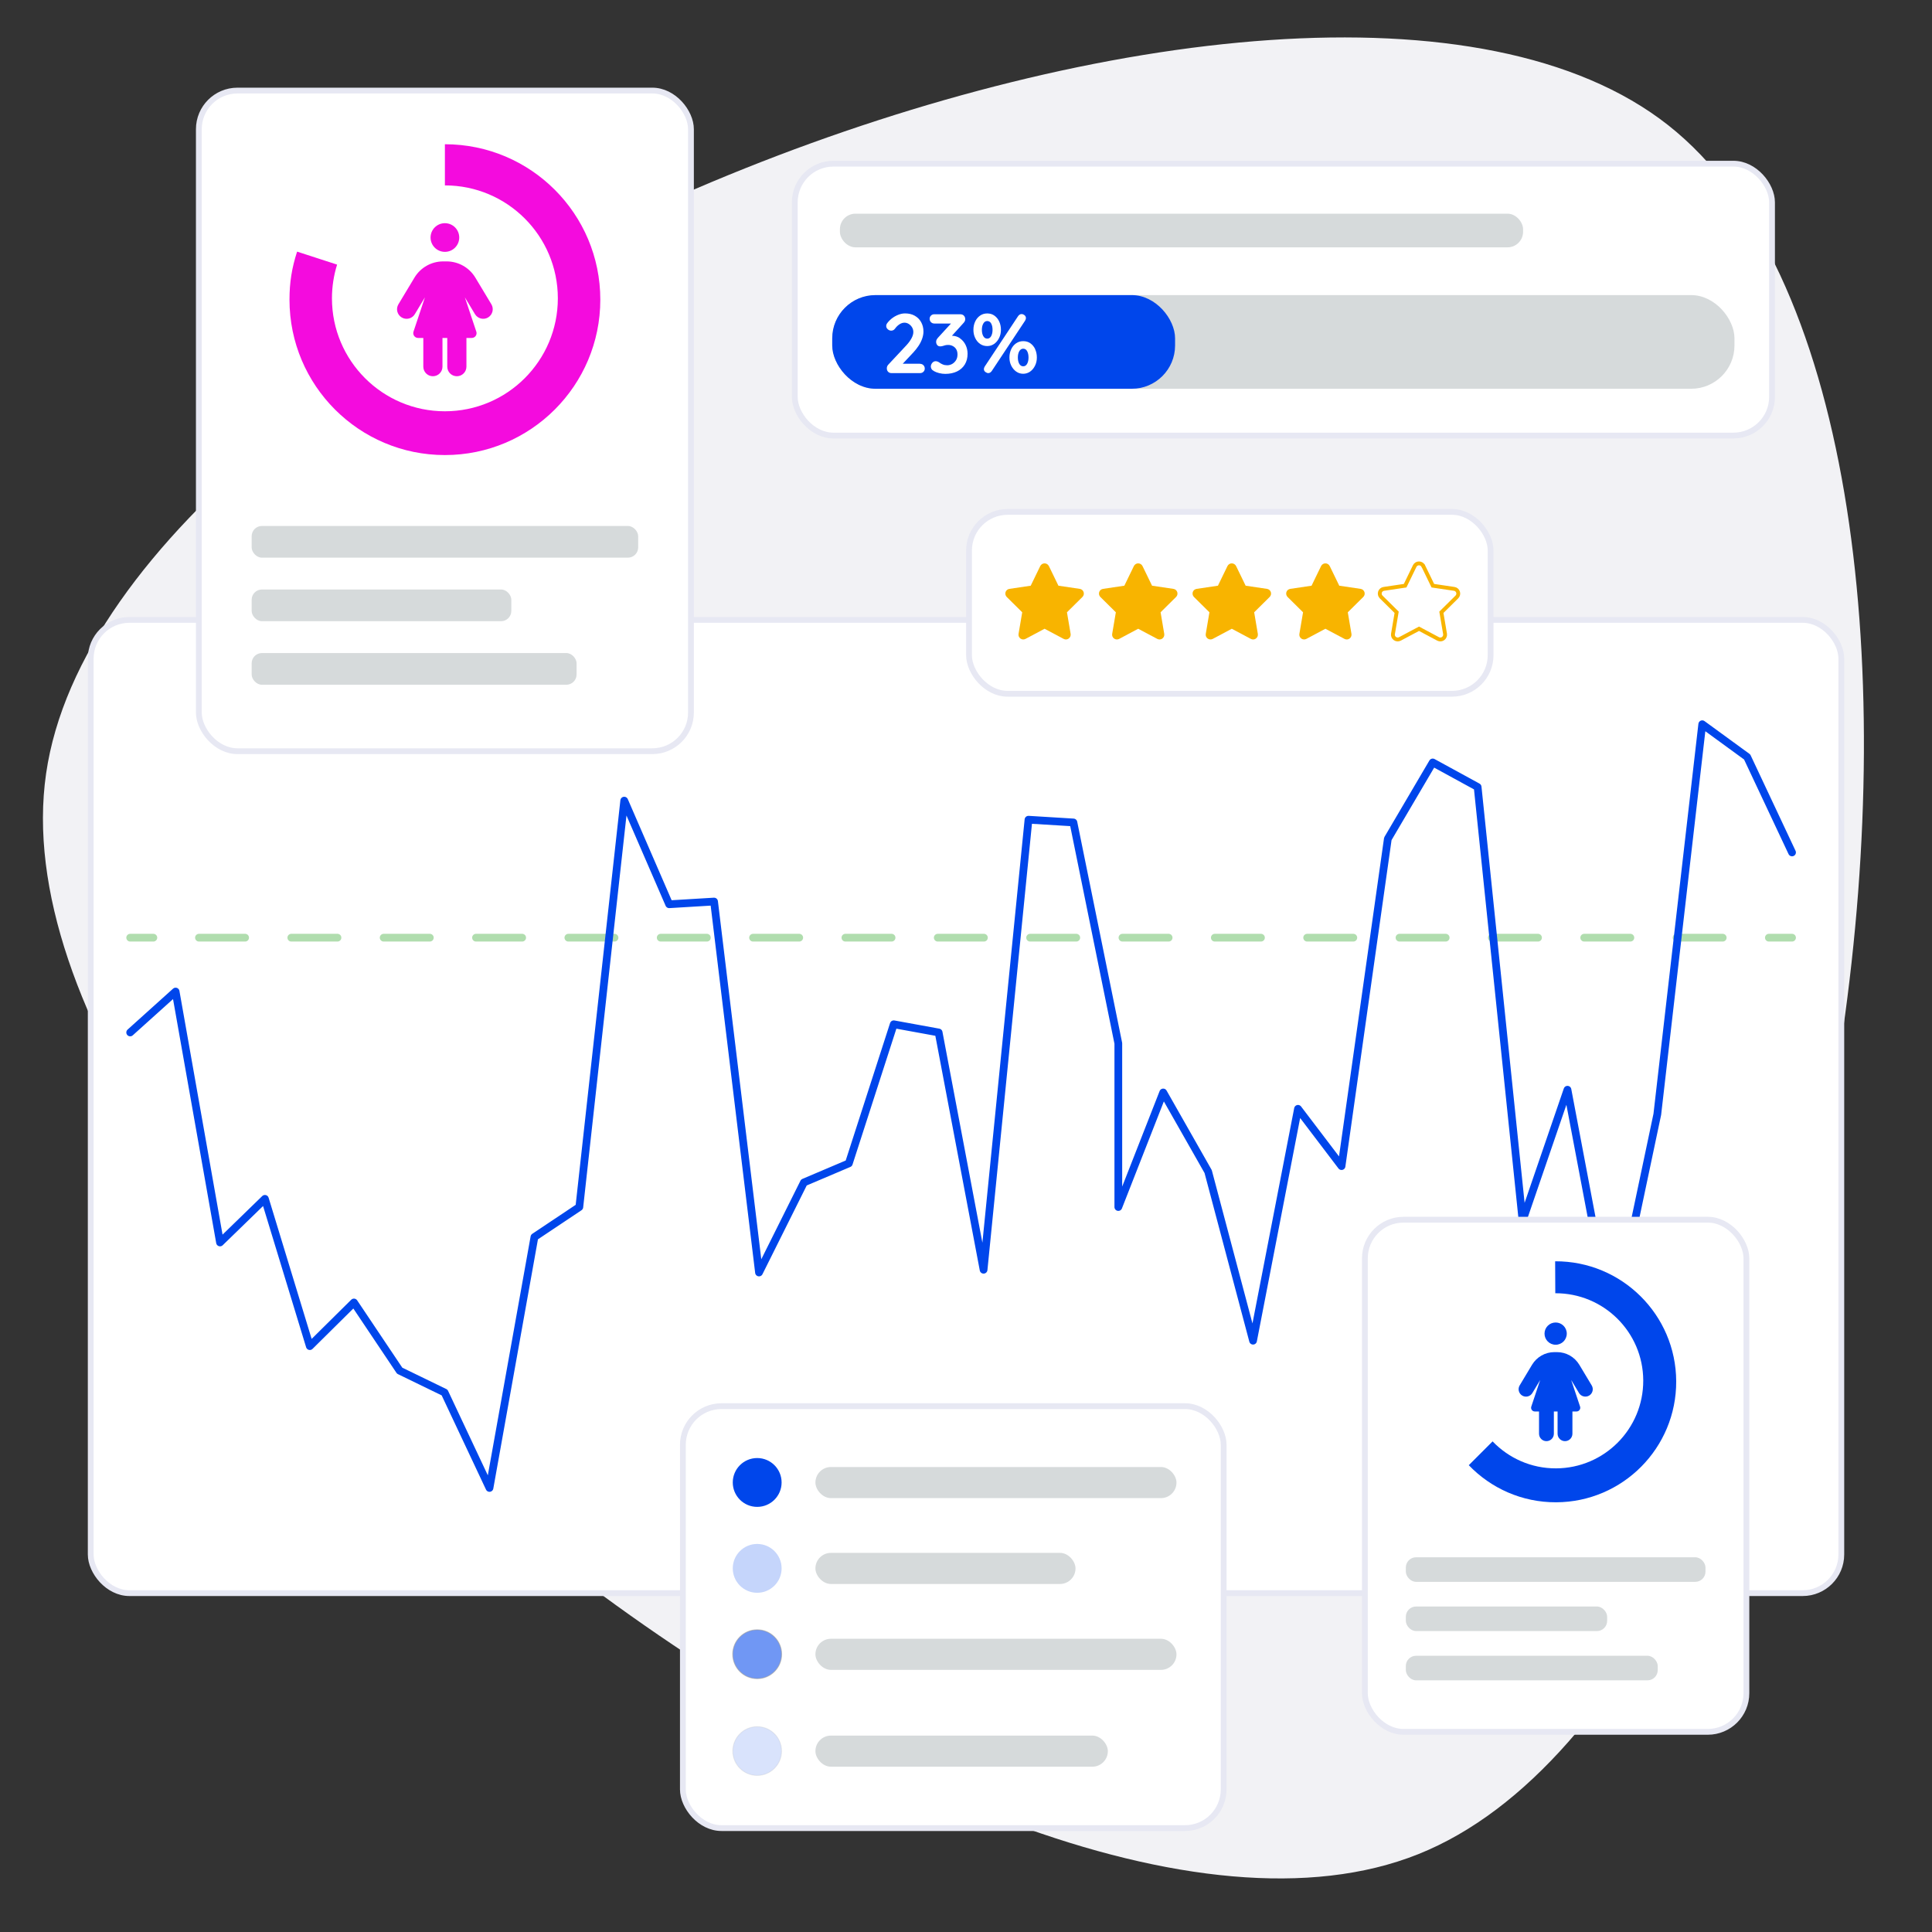 <?xml version="1.0" encoding="UTF-8"?><svg id="Laag_1" xmlns="http://www.w3.org/2000/svg" viewBox="0 0 500 500"><rect x="0" y="0" width="500" height="500" fill="#333333" stroke="none"/><defs><style>.cls-1{fill:#d6dadb;}.cls-1,.cls-2,.cls-3,.cls-4,.cls-5,.cls-6,.cls-7,.cls-8{stroke-width:0px;}.cls-9{opacity:.56;}.cls-9,.cls-10,.cls-11,.cls-12,.cls-13{stroke-linecap:round;stroke-linejoin:round;}.cls-9,.cls-2,.cls-3,.cls-6,.cls-12{fill:#0046eb;}.cls-9,.cls-12{stroke:#999;stroke-width:.25px;}.cls-10,.cls-14,.cls-11,.cls-13{fill:none;}.cls-10,.cls-11,.cls-13{stroke-width:2px;}.cls-10,.cls-13{stroke:#3aaa35;}.cls-15{stroke:#e7e8f3;stroke-width:1.5px;}.cls-15,.cls-8{fill:#fff;}.cls-3,.cls-4{fill-rule:evenodd;}.cls-4{fill:#f40bde;}.cls-5{fill:#f2f2f5;}.cls-16{opacity:.4;}.cls-6{opacity:.23;}.cls-7{fill:#f8b400;}.cls-14{stroke:#f8b400;stroke-miterlimit:10;}.cls-11{stroke:#0046eb;}.cls-12{opacity:.15;}.cls-13{stroke-dasharray:0 0 11.95 11.95;}</style></defs><g id="Group_2"><g id="Group_660"><path id="Shape" class="cls-5" d="M431.71,32.39c94.69,74.58,47.27,402.73-64.67,447.47C255.11,524.62-5.31,319.53,11.93,200.2,29.18,80.88,337.02-42.19,431.71,32.39Z"/></g></g><rect class="cls-15" x="23.48" y="160.43" width="453.05" height="251.87" rx="10" ry="10"/><g class="cls-16"><line class="cls-10" x1="463.78" y1="242.67" x2="457.78" y2="242.67"/><line class="cls-13" x1="445.84" y1="242.67" x2="45.66" y2="242.67"/><line class="cls-10" x1="39.69" y1="242.67" x2="33.69" y2="242.67"/></g><polyline class="cls-11" points="33.69 267.2 45.45 256.61 56.94 321.55 68.56 310.26 80.18 348.38 91.6 337.08 103.43 354.73 115.06 360.38 126.68 385.08 138.31 320.14 149.93 312.38 161.55 207.2 173.18 234.02 184.8 233.32 196.43 329.32 208.05 306.02 219.68 301.08 231.3 265.08 242.92 267.2 254.55 328.61 266.17 212.14 277.8 212.85 289.42 270.02 289.42 312.38 301.04 282.73 312.67 303.2 324.29 346.97 335.92 286.96 347.19 301.79 359.17 217.08 370.79 197.32 382.41 203.67 394.04 315.91 405.66 282.02 417.29 343.44 428.91 288.38 440.54 187.43 452.16 195.9 463.78 220.61"/><rect class="cls-15" x="250.78" y="132.48" width="134.99" height="47.07" rx="10" ry="10"/><path class="cls-7" d="M271.44,146.49c-.2-.42-.63-.69-1.11-.69s-.9.27-1.11.69l-2.47,5.09-5.52.82c-.46.07-.85.39-.99.83s-.03.93.3,1.26l4.01,3.97-.95,5.6c-.08.46.12.93.5,1.2s.88.31,1.3.09l4.94-2.63,4.94,2.63c.42.22.92.19,1.3-.09s.57-.74.5-1.2l-.95-5.6,4.01-3.97c.33-.33.45-.82.3-1.26s-.53-.77-.99-.83l-5.53-.82-2.47-5.09Z"/><path class="cls-7" d="M295.67,146.49c-.2-.42-.63-.69-1.11-.69s-.9.27-1.11.69l-2.47,5.09-5.52.82c-.46.07-.85.39-.99.83s-.03.93.3,1.26l4.01,3.97-.95,5.6c-.08.46.12.93.5,1.2s.88.31,1.3.09l4.94-2.63,4.94,2.63c.42.22.92.19,1.3-.09s.57-.74.5-1.2l-.95-5.6,4.01-3.97c.33-.33.45-.82.3-1.26s-.53-.77-.99-.83l-5.53-.82-2.47-5.09Z"/><path class="cls-7" d="M319.89,146.49c-.2-.42-.63-.69-1.11-.69s-.9.27-1.11.69l-2.47,5.09-5.52.82c-.46.07-.85.39-.99.83s-.03.93.3,1.26l4.01,3.97-.95,5.6c-.08.46.12.93.5,1.2s.88.31,1.3.09l4.94-2.63,4.94,2.63c.42.22.92.19,1.3-.09s.57-.74.5-1.2l-.95-5.6,4.01-3.97c.33-.33.45-.82.3-1.26s-.53-.77-.99-.83l-5.53-.82-2.47-5.09Z"/><path class="cls-7" d="M344.12,146.49c-.2-.42-.63-.69-1.11-.69s-.9.27-1.11.69l-2.47,5.09-5.52.82c-.46.07-.85.39-.99.83s-.03.93.3,1.26l4.01,3.97-.95,5.6c-.08.46.12.93.5,1.2s.88.31,1.3.09l4.94-2.63,4.94,2.63c.42.22.92.19,1.3-.09s.57-.74.5-1.2l-.95-5.6,4.01-3.97c.33-.33.45-.82.3-1.26s-.53-.77-.99-.83l-5.53-.82-2.47-5.09Z"/><path class="cls-14" d="M368.34,146.49c-.2-.42-.63-.69-1.11-.69s-.9.27-1.11.69l-2.47,5.09-5.52.82c-.46.07-.85.39-.99.83s-.03.93.3,1.26l4.01,3.97-.95,5.6c-.08.46.12.93.5,1.2s.88.31,1.3.09l4.94-2.63,4.94,2.63c.42.22.92.19,1.3-.09s.57-.74.5-1.2l-.95-5.6,4.01-3.97c.33-.33.45-.82.3-1.26s-.53-.77-.99-.83l-5.53-.82-2.47-5.09Z"/><rect class="cls-15" x="176.73" y="363.91" width="139.95" height="109.2" rx="10" ry="10"/><rect class="cls-1" x="211.03" y="379.66" width="93.44" height="8.05" rx="4.02" ry="4.02"/><circle class="cls-2" cx="195.96" cy="383.66" r="6.32"/><rect class="cls-1" x="211.03" y="401.88" width="67.31" height="8.05" rx="4.02" ry="4.02"/><circle class="cls-6" cx="195.96" cy="405.89" r="6.32"/><rect class="cls-1" x="211.03" y="424.11" width="93.44" height="8.05" rx="4.02" ry="4.02"/><circle class="cls-9" cx="195.96" cy="428.11" r="6.32"/><rect class="cls-1" x="211.03" y="449.17" width="75.68" height="8.05" rx="4.02" ry="4.02"/><circle class="cls-12" cx="195.96" cy="453.17" r="6.32"/><rect class="cls-15" x="353.23" y="315.66" width="98.74" height="132.54" rx="10" ry="10"/><path class="cls-3" d="M402.6,342.26c1.59,0,2.88,1.29,2.88,2.88s-1.29,2.88-2.88,2.88-2.88-1.29-2.88-2.88,1.29-2.88,2.88-2.88ZM398.28,365.29h-1.07c-.65,0-1.12-.64-.91-1.27l2.3-6.88-2.03,3.38c-.55.91-1.73,1.2-2.63.65s-1.2-1.73-.65-2.63l3.21-5.35c1.22-2.02,3.4-3.26,5.76-3.26h.7c2.36,0,4.54,1.24,5.76,3.26l3.21,5.35c.55.91.25,2.09-.65,2.63s-2.09.25-2.63-.65l-2.03-3.38,2.3,6.88c.21.62-.26,1.27-.91,1.27h-1.07v5.76c0,1.06-.86,1.92-1.92,1.92s-1.92-.86-1.92-1.92v-5.76h-.96v5.76c0,1.06-.86,1.92-1.92,1.92s-1.92-.86-1.92-1.92v-5.76Z"/><path class="cls-3" d="M402.47,326.43l.04,8.26c12.52-.05,22.71,10.05,22.76,22.56.05,12.52-10.05,22.71-22.56,22.76-6.46.03-12.28-2.66-16.43-6.98l-6.16,6.16c5.71,5.95,13.74,9.64,22.63,9.6,17.22-.07,31.12-14.1,31.05-31.32-.07-17.22-14.1-31.12-31.32-31.05Z"/><rect class="cls-1" x="363.83" y="403.02" width="77.55" height="6.36" rx="2.65" ry="2.65"/><rect class="cls-1" x="363.83" y="415.76" width="52.1" height="6.36" rx="2.65" ry="2.65"/><rect class="cls-1" x="363.83" y="428.51" width="65.19" height="6.36" rx="2.65" ry="2.65"/><rect class="cls-15" x="51.46" y="23.44" width="127.36" height="170.97" rx="10" ry="10"/><path class="cls-4" d="M115.14,57.76c2.05,0,3.71,1.66,3.71,3.71s-1.66,3.71-3.71,3.71-3.71-1.66-3.71-3.71,1.66-3.71,3.71-3.71ZM109.57,87.46h-1.38c-.84,0-1.44-.83-1.18-1.63l2.96-8.88-2.62,4.36c-.7,1.17-2.23,1.55-3.4.84s-1.55-2.23-.84-3.4l4.15-6.9c1.57-2.61,4.39-4.2,7.43-4.2h.9c3.04,0,5.86,1.59,7.43,4.2l4.15,6.9c.7,1.17.32,2.69-.84,3.4s-2.69.32-3.4-.84l-2.62-4.35,2.96,8.87c.27.8-.33,1.63-1.18,1.63h-1.38v7.43c0,1.37-1.11,2.48-2.48,2.48s-2.48-1.11-2.48-2.48v-7.43h-1.24v7.43c0,1.37-1.11,2.48-2.48,2.48s-2.48-1.11-2.48-2.48v-7.43Z"/><path class="cls-4" d="M115.14,37.33v10.65c16.14,0,29.23,13.09,29.23,29.23s-13.09,29.23-29.23,29.23-29.23-13.09-29.23-29.23c0-3.04.47-5.97,1.33-8.73l-10.35-3.36c-1.37,4.23-1.97,7.99-1.97,12.43,0,22.22,18.01,40.22,40.22,40.22s40.22-18.01,40.22-40.22-18.01-40.22-40.22-40.22Z"/><rect class="cls-1" x="65.13" y="136.12" width="100.03" height="8.2" rx="2.65" ry="2.65"/><rect class="cls-1" x="65.13" y="152.56" width="67.2" height="8.2" rx="2.65" ry="2.65"/><rect class="cls-1" x="65.13" y="169.01" width="84.09" height="8.2" rx="2.65" ry="2.65"/><rect class="cls-15" x="205.69" y="42.36" width="252.91" height="70.36" rx="10" ry="10"/><rect class="cls-1" x="215.38" y="76.37" width="233.5" height="24.24" rx="11.2" ry="11.2"/><rect class="cls-2" x="215.38" y="76.37" width="88.73" height="24.24" rx="11.2" ry="11.2"/><path class="cls-8" d="M238.09,94.13h-4.46l2.75-2.93c.51-.55.96-1.12,1.35-1.71.39-.59.7-1.2.92-1.83.22-.63.34-1.25.34-1.86,0-.9-.2-1.7-.59-2.41s-.94-1.27-1.65-1.67c-.71-.41-1.56-.61-2.54-.61-.67,0-1.36.17-2.08.5-.72.33-1.36.77-1.91,1.32-.25.25-.45.48-.62.72-.17.23-.25.47-.25.72,0,.32.13.6.4.84.27.24.56.36.88.36.14,0,.3-.03.48-.09.17-.06.35-.2.52-.43.33-.46.72-.84,1.15-1.12.43-.28.86-.42,1.28-.42s.78.11,1.13.33c.35.22.63.51.85.87.22.36.33.77.33,1.22,0,.51-.16,1.05-.48,1.64-.32.59-.74,1.16-1.26,1.73l-4.73,5.06c-.26.28-.39.59-.39.96s.11.66.33.89c.22.23.51.35.89.35h7.38c.35,0,.64-.11.87-.34.23-.22.35-.5.35-.84s-.12-.64-.35-.87c-.23-.23-.52-.35-.87-.35Z"/><path class="cls-8" d="M248.45,87.54c-.6-.42-1.29-.63-2.09-.65l2.92-3.22c.16-.16.29-.33.38-.5.09-.17.14-.35.14-.54,0-.38-.11-.69-.34-.93-.22-.25-.56-.37-1.01-.37h-6.64c-.35,0-.64.11-.87.34-.23.22-.35.5-.35.84s.12.64.35.87c.23.23.52.35.87.35h4.3l-3.36,3.67c-.16.19-.28.36-.36.52-.08.16-.12.34-.12.54,0,.32.09.59.27.83.18.23.44.35.77.35.26,0,.49-.03.68-.1s.4-.13.61-.18c.21-.06.47-.09.79-.09.42,0,.81.09,1.18.28.37.19.67.46.89.82.22.36.34.82.34,1.37,0,.58-.13,1.07-.39,1.49-.26.41-.59.73-.99.96-.4.22-.82.34-1.27.34s-.84-.07-1.18-.22c-.34-.14-.63-.31-.88-.5-.19-.13-.36-.22-.51-.26-.15-.04-.29-.07-.42-.07-.36,0-.66.15-.9.44-.24.3-.36.61-.36.94,0,.19.05.39.16.6.11.21.32.4.64.58.38.22.82.39,1.35.52s1.05.2,1.58.2c1.16,0,2.17-.21,3.04-.63.87-.42,1.54-1.02,2.02-1.8.48-.78.72-1.71.72-2.78,0-.81-.17-1.57-.51-2.27-.34-.7-.82-1.27-1.45-1.71Z"/><path class="cls-8" d="M267.91,90.37c-.3-.64-.71-1.14-1.24-1.52-.53-.38-1.15-.56-1.86-.56s-1.31.19-1.85.56c-.54.38-.96.88-1.26,1.52-.3.64-.46,1.35-.46,2.15s.16,1.49.48,2.13c.32.64.75,1.14,1.28,1.52.54.38,1.14.56,1.8.56s1.26-.19,1.79-.56.95-.88,1.27-1.52c.32-.64.48-1.35.48-2.13s-.15-1.51-.45-2.15ZM265.82,94.15c-.24.43-.58.65-1.01.65s-.79-.22-1.03-.65c-.24-.43-.36-.98-.36-1.63s.12-1.19.37-1.63c.25-.43.59-.65,1.02-.65s.79.22,1.02.65c.23.43.35.98.35,1.63s-.12,1.19-.36,1.63Z"/><path class="cls-8" d="M265.51,82.34c0-.33-.13-.59-.38-.78-.25-.19-.5-.28-.75-.28-.33,0-.63.17-.89.52l-8.64,13.05c-.14.25-.22.46-.22.65,0,.32.13.58.39.77s.51.29.74.29c.33,0,.63-.17.89-.52l8.64-13.05c.14-.25.22-.46.22-.65Z"/><path class="cls-8" d="M257.29,89c.53-.38.95-.88,1.27-1.52.32-.64.48-1.35.48-2.13s-.15-1.51-.45-2.15c-.3-.64-.71-1.14-1.24-1.52-.53-.38-1.15-.56-1.86-.56s-1.31.19-1.85.56c-.54.38-.96.88-1.26,1.52-.3.64-.46,1.35-.46,2.15s.15,1.49.46,2.13c.3.64.72,1.14,1.26,1.52.54.38,1.15.56,1.85.56s1.26-.19,1.79-.56ZM254.47,86.99c-.24-.43-.36-.98-.36-1.63s.12-1.19.37-1.63.59-.65,1.02-.65.79.22,1.02.65.35.98.35,1.63-.12,1.19-.36,1.63c-.24.43-.58.65-1.01.65s-.79-.22-1.03-.65Z"/><rect class="cls-1" x="217.37" y="55.3" width="176.8" height="8.71" rx="4.02" ry="4.02"/></svg>